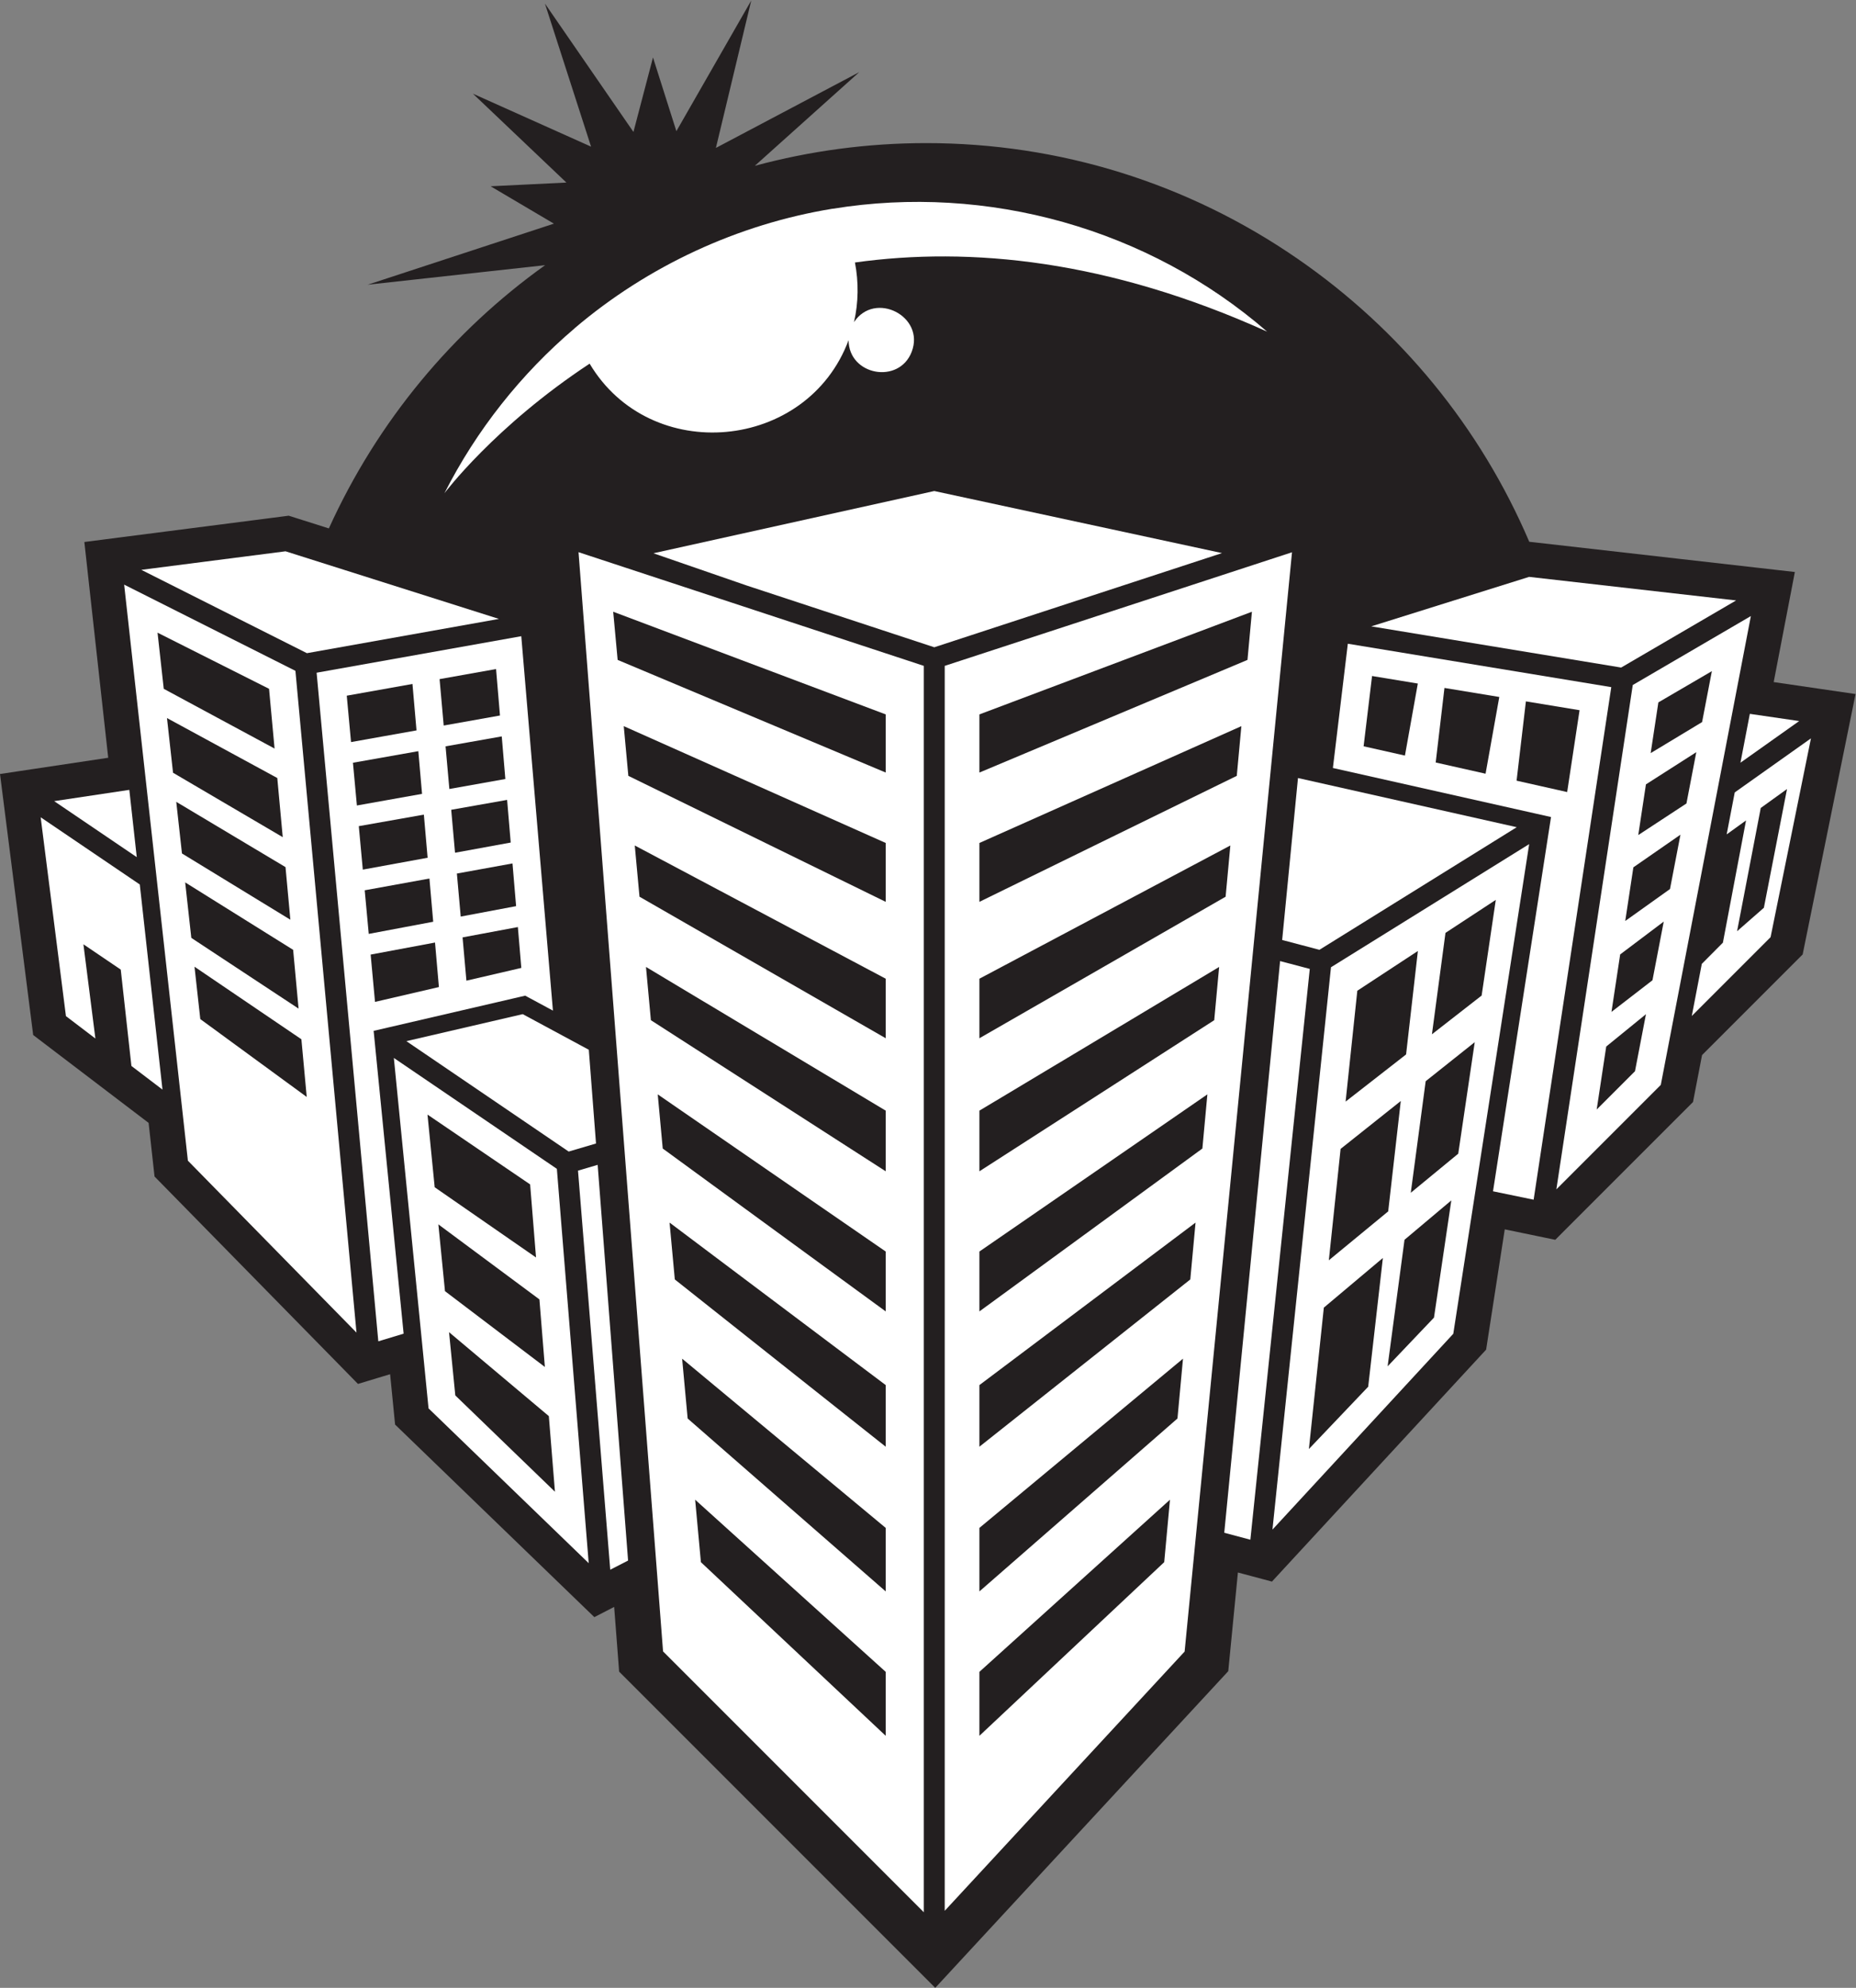<?xml version="1.0" encoding="UTF-8" standalone="no"?>
<svg
   xmlns:dc="http://purl.org/dc/elements/1.1/"
   xmlns:cc="http://creativecommons.org/ns#"
   xmlns:rdf="http://www.w3.org/1999/02/22-rdf-syntax-ns#"
   xmlns:svg="http://www.w3.org/2000/svg"
   xmlns="http://www.w3.org/2000/svg"
   viewBox="0 0 709.347 759.507"
   height="759.507"
   width="709.347"
   xml:space="preserve"
   id="svg2"
   version="1.1"><rect x="0" y="0" width="709.347" height="759.507" fill="#808080" stroke="none"/><defs
     id="defs6" /><g
     transform="matrix(1.333,0,0,-1.333,0,759.507)"
     id="g10"><g
       transform="scale(0.1)"
       id="g12"><path
         id="path14"
         style="fill:#231f20;fill-opacity:1;fill-rule:evenodd;stroke:none"
         d="m 5267.83,3716.05 -52.28,7.64 -130.08,18.99 40.27,209.47 10.22,53.02 10.19,53.03 -53.65,6.11 -53.63,6.1 -643.44,73.22 -10.53,1.17 -0.25,0.02 c -140.1,327.75 -369.12,607.61 -664.44,811.3 -314.29,216.83 -682.51,331.42 -1064.86,331.42 -168.66,0 -333.51,-22.5 -491.19,-65.13 l 299.32,268.45 -410.87,-217.15 101.32,422.54 -214.66,-374.52 -67.04,211.33 -56.04,-213.57 -253.8,368 132.28,-410.1 -338.78,151.81 268.09,-254.77 -217.28,-10.64 181.39,-107.11 -533.89,-175.04 508.75,56.02 C 1298.82,4748.93 1082.83,4491.31 942.891,4183.12 l -93.953,29.77 -10.532,3.34 -10.562,3.36 -10.996,-1.42 -10.91,-1.43 -466.661,-59.99 -97.402,-12.55 5.383,-48.8 5.379,-48.85 57.633,-520.8 L 96.695,3493.71 48.336,3486.47 0,3479.21 l 6.168,-48.5 6.168,-48.49 77.512,-609.62 2.656,-20.78 2.656,-20.77 16.656,-12.69 16.668,-12.7 297.621,-226.5 13.18,-119.28 1.914,-17.2 1.914,-17.17 12.106,-12.33 12.101,-12.34 516.66,-526.62 21.18,-21.6 21.2,-21.64 28.96,8.77 28.99,8.77 34.2,10.31 10.67,-107.79 3.61,-36.57 13.21,-12.75 13.21,-12.76 493.35,-476.67 25.77,-24.89 25.76,-24.84 31.83,16.37 24.99,12.85 11.43,-148.518 1.39,-18.457 1.41,-18.516 13.14,-13.105 13.03,-13.008 L 2608,73.516 2644.75,36.758 2681.5,0 l 35.32,38.164 35.27,38.164 746.66,806.641 11.43,12.344 11.42,12.363 1.64,16.719 1.64,16.757 24.38,249.338 39.31,-10.49 29.14,-7.77 29.17,-7.8 20.48,22.17 20.43,22.17 552.39,598.03 10.37,11.21 10.39,11.21 2.34,15.16 2.31,15 48.77,314.68 91.99,-19.02 26.4,-5.47 26.45,-5.47 19.04,19.08 19.05,19.07 335.17,335.13 10.84,10.84 10.86,10.86 2.89,15.08 2.89,15.06 20.06,104.3 277.87,277.87 10.65,10.66 5.97,29.52 124.61,613.28 10.51,51.79 10.51,51.78 -52.29,7.63 v 0" /><path
         id="path16"
         style="fill:#ffffff;fill-opacity:1;fill-rule:evenodd;stroke:none"
         d="m 1055.37,1844.22 0.02,0.02 h -0.03 l 0.01,-0.02 v 0" /><path
         id="path18"
         style="fill:#ffffff;fill-opacity:1;fill-rule:evenodd;stroke:none"
         d="M 1901.08,964.277 2648.68,216.66 V 3789.17 L 1658.72,4115 1901.08,964.277 v 0" /><path
         id="path20"
         style="fill:#ffffff;fill-opacity:1;fill-rule:evenodd;stroke:none"
         d="m 1494.58,3874.19 -586.807,-104.65 176.907,-1916.45 72.56,21.95 -81.64,824.24 -4.32,43.71 42.79,9.92 373.34,86.67 18.4,4.28 16.63,-8.96 62.9,-33.9 -90.76,1073.19 v 0" /><path
         id="path22"
         style="fill:#ffffff;fill-opacity:1;fill-rule:evenodd;stroke:none"
         d="m 3864.43,3852.61 -42.83,-356.17 579.83,-130.31 45.6,-10.26 -7.17,-46.19 -159.16,-1026.55 116.47,-24.09 222.6,1469.12 -755.34,124.45 v 0" /><path
         id="path24"
         style="fill:#ffffff;fill-opacity:1;fill-rule:evenodd;stroke:none"
         d="m 4973.77,3426.43 -23.13,-120.32 55.51,40 -66.33,-350.3 -60.5,-60.84 -28.71,-149.4 225.89,225.89 115.79,569.91 -218.52,-154.94 v 0" /><path
         id="path26"
         style="fill:#ffffff;fill-opacity:1;fill-rule:evenodd;stroke:none"
         d="m 1713.57,2358.93 -56.35,-16.61 92.41,-1143.9 51.18,26.31 -87.24,1134.2 v 0" /><path
         id="path28"
         style="fill:#ffffff;fill-opacity:1;fill-rule:evenodd;stroke:none"
         d="m 239.148,2991.12 107.067,-72.55 30.562,-276.19 89.067,-67.79 -65.063,587.95 -284.199,192.64 72.481,-569.95 84.445,-64.25 -34.36,270.14 v 0" /><path
         id="path30"
         style="fill:#ffffff;fill-opacity:1;fill-rule:evenodd;stroke:none"
         d="m 3670.23,2942.98 -160.09,-1638.57 74.86,-19.96 170.33,1636.09 -85.1,22.44 v 0" /><path
         id="path32"
         style="fill:#231f20;fill-opacity:1;fill-rule:evenodd;stroke:none"
         d="m 5057.32,3095.81 -76.87,-67.31 67.89,353.34 75.31,54.27 -66.33,-340.3 v 0" /><path
         id="path34"
         style="fill:#231f20;fill-opacity:1;fill-rule:evenodd;stroke:none"
         d="m 4116.37,3512.18 142.99,-32.14 39.33,219.94 -157.21,25.9 -25.11,-213.7 z m 258.61,175.22 -26.72,-227.34 70.7,-15.89 45.61,-10.24 28.73,-6.47 35.55,234.6 -153.87,25.34 z m -465.33,-128.76 118.51,-26.63 36.94,206.46 -131.21,21.61 -24.24,-201.44 v 0" /><path
         id="path36"
         style="fill:#ffffff;fill-opacity:1;fill-rule:evenodd;stroke:none"
         d="m 2678.7,4290.29 -805.3,-178.4 266.68,-92.15 538.65,-177.28 824.9,269.95 -824.93,177.88 v 0" /><path
         id="path38"
         style="fill:#ffffff;fill-opacity:1;fill-rule:evenodd;stroke:none"
         d="m 1430.5,3923.72 -611.801,193.83 -413.496,-53.16 474.723,-238.87 550.574,98.2 v 0" /><path
         id="path40"
         style="fill:#ffffff;fill-opacity:1;fill-rule:evenodd;stroke:none"
         d="m 1688.2,2688.77 -189.5,102.11 -333.55,-77.42 465.35,-316.45 78.36,23.09 -20.66,268.67 v 0" /><path
         id="path42"
         style="fill:#ffffff;fill-opacity:1;fill-rule:evenodd;stroke:none"
         d="M 370.77,3433.73 155.316,3401.41 392.109,3240.9 370.77,3433.73 v 0" /><path
         id="path44"
         style="fill:#ffffff;fill-opacity:1;fill-rule:evenodd;stroke:none"
         d="m 4348.69,3326.73 -627.19,140.94 -45.35,-464.21 106.82,-28.17 565.72,351.44 v 0" /><path
         id="path46"
         style="fill:#ffffff;fill-opacity:1;fill-rule:evenodd;stroke:none"
         d="m 4977.71,3976.71 -593.49,67.52 -452.64,-141.87 716.51,-118.05 329.62,192.4 v 0" /><path
         id="path48"
         style="fill:#ffffff;fill-opacity:1;fill-rule:evenodd;stroke:none"
         d="m 5017.05,3651.61 -26.91,-140.04 168.36,119.38 -141.45,20.66 v 0" /><path
         id="path50"
         style="fill:#231f20;fill-opacity:1;fill-rule:evenodd;stroke:none"
         d="m 2539.44,905.723 -546.35,493.417 16.52,-179.04 529.83,-497.698 v 183.321 z m -781.3,3038.577 12.75,-138.07 768.55,-322.85 v 166.68 l -781.3,294.24 z m 781.3,-662.76 -751.03,334.82 13.15,-142.47 737.88,-361.12 v 168.77 z m 0,-389.06 -719.46,381.83 13.56,-146.82 705.9,-405.65 v 170.64 z m 0,-378.16 -687.31,411.85 14.08,-152.62 673.23,-433.08 v 173.85 z m 0,-403.81 -653.6,450.43 14.33,-155.24 639.27,-466.85 v 171.66 z m 0,-382.81 -619.67,465.72 15.04,-162.95 604.63,-479.42 v 176.65 z m 0,-409.38 -583.67,485.06 15.83,-171.5 567.84,-495.61 v 182.05 0" /><path
         id="path52"
         style="fill:#231f20;fill-opacity:1;fill-rule:evenodd;stroke:none"
         d="m 1422.26,3780.05 -161.92,-28.88 11.84,-133.05 161.34,28.77 -11.26,133.16 z m -222.87,-235.39 -187.45,-33.18 11.31,-122.52 186.82,33.32 -10.68,122.38 z m 15.88,-181.91 -186.55,-33.01 11.5,-124.59 185.83,34.01 -10.78,123.59 z m 15.98,-183.15 -185.56,-33.71 11.54,-124.98 184.83,34.8 -10.81,123.89 z m 253.55,-139.08 -158.55,-29.65 11.04,-124.02 132.02,30.65 18.38,4.28 7.01,1.64 -9.9,117.1 z m -422.1,-78.92 12.51,-135.58 20.77,4.8 162.41,37.72 -11.13,127.57 -184.56,-34.51 z m -68.501,742.09 12.271,-132.96 187.73,33.48 -11.61,133.08 -188.391,-33.6 z M 1453.97,3405 l -160.29,-28.37 10.96,-123.09 159.67,29.22 -10.34,122.24 z m 15.41,-182.14 -159.43,-28.96 10.98,-123.33 158.8,29.9 -10.35,122.39 z m -30.8,364.14 -161.09,-28.51 10.88,-122.24 160.54,28.63 -10.33,122.12 v 0" /><path
         id="path54"
         style="fill:#ffffff;fill-opacity:1;fill-rule:evenodd;stroke:none"
         d="m 3633.01,4747.17 c -340.14,294.95 -801.56,424.63 -1245.75,352.15 -0.04,0.06 -0.07,0.11 -0.11,0.16 -271.88,-44.36 -530,-164.32 -739.8,-342.77 0.03,-0.05 0.04,-0.12 0.06,-0.18 -153.62,-130.69 -281.11,-291.18 -373.24,-472.7 0,0 143.53,191.81 416.4,371.54 174.31,-292.81 623.79,-251.11 742.47,67.41 0.18,-101.05 144.62,-127.79 180.9,-33.43 39.13,101.76 -105.58,175.49 -165.4,85.08 12.89,56.17 13.61,114.39 2.7,170.93 330.62,46.06 726.42,7.43 1181.77,-198.19 v 0" /><path
         id="path56"
         style="fill:#ffffff;fill-opacity:1;fill-rule:evenodd;stroke:none"
         d="m 4732.73,3539.05 22.04,145.4 153.41,89.55 -28.04,-146 -147.41,-88.95 z m -754.23,-1757.64 48.43,362.73 134.22,112.89 -49.7,-335.99 -132.95,-139.63 z m -225.71,-237.02 42.84,405.24 169.29,142.38 -42.09,-369.04 -170.04,-178.58 z m 90.92,860.24 172.54,137.25 -36.07,-316.33 -170.2,-140.16 33.73,319.24 z m 221.58,567.28 -33.83,-296.54 -173.41,-135.17 33.59,317.8 173.65,113.91 z m 163.01,-261.36 -47.3,-319.63 -136.08,-112.05 42.72,319.78 140.66,111.9 z m 60.35,407.85 -40.58,-274.21 -142.48,-111.05 38.8,290.65 144.26,94.61 z m -472.52,-193.13 -167.81,-1611.87 518.44,561.29 217.63,1403.58 -568.26,-353 z m -3258.47,1.55 306.488,-207.97 15.262,-165.31 -305.137,223.18 -16.613,150.1 z m -26.746,241.7 309.574,-193.32 15.547,-168.46 -307.523,202.74 -17.598,159.04 z m -25.559,230.9 313.25,-187.13 13.918,-150.77 -310.789,189.92 -16.379,147.98 z m -26.57,240.12 316.238,-171.82 15.657,-169.56 -314.551,184.65 -17.344,156.73 z m -27.086,244.72 319.727,-160.88 15.804,-171.25 -317.722,171.23 -17.809,160.9 z M 847.012,3774.91 355.973,4022 538.699,2370.88 1022.1,1878.13 847.012,3774.91 Z m 458.408,-2076.9 -17.96,181.31 286.14,-240.59 17.51,-216.76 -285.69,276.04 z m -48.56,490.29 289.72,-215.02 15.64,-193.67 -286.4,217.27 -18.96,191.42 z m -31.16,314.69 294.25,-200.12 16.92,-209.45 -290.55,201.29 -20.62,208.28 z m 370.91,-155.49 -467.39,317.83 99.48,-1004.43 459.22,-443.71 -91.31,1130.31 z m 1211.52,1135.88 v 166.68 l 781.3,294.24 -12.73,-138.07 -768.57,-322.85 z m 737.89,-9.49 -737.89,-361.12 v 168.77 l 751.05,334.82 -13.16,-142.47 z m -32,-346.4 -705.89,-405.65 v 170.64 l 719.47,381.83 -13.58,-146.82 z m -32.65,-353.94 -673.24,-433.08 v 173.85 l 687.32,411.85 -14.08,-152.62 z M 3447.4,2405.7 2808.13,1938.85 v 171.66 l 653.61,450.43 -14.34,-155.24 z m -34.65,-375.23 -604.62,-479.42 v 176.65 l 619.68,465.72 -15.06,-162.95 z m -36.77,-398.59 -567.85,-495.61 v 182.05 l 583.69,485.06 -15.84,-171.5 z M 3337.97,1220.1 2808.13,722.402 v 183.321 l 546.36,493.417 -16.52,-179.04 z m -581.13,2584.79 -48.15,-15.74 V 220.82 l 687.79,743.047 307.9,3150.893 -947.54,-309.87 z m 2078.45,-410.16 -138.14,-90.56 22.01,145.31 144.39,92.32 -28.26,-147.07 z m -47.15,-245.24 -128.32,-91.59 23.31,153.8 134.98,93.57 -29.97,-155.78 z m -50.23,-261.42 -117.56,-90.73 24.94,164.73 124.92,94.14 -32.3,-168.14 z m -50.14,-260.78 -109.84,-109.85 27.36,180.61 113.91,92.71 -31.43,-163.47 z m -6.38,1106.98 -219.05,-1445.56 299.4,299.38 258.28,1343.83 -338.63,-197.65 v 0" /></g></g></svg>